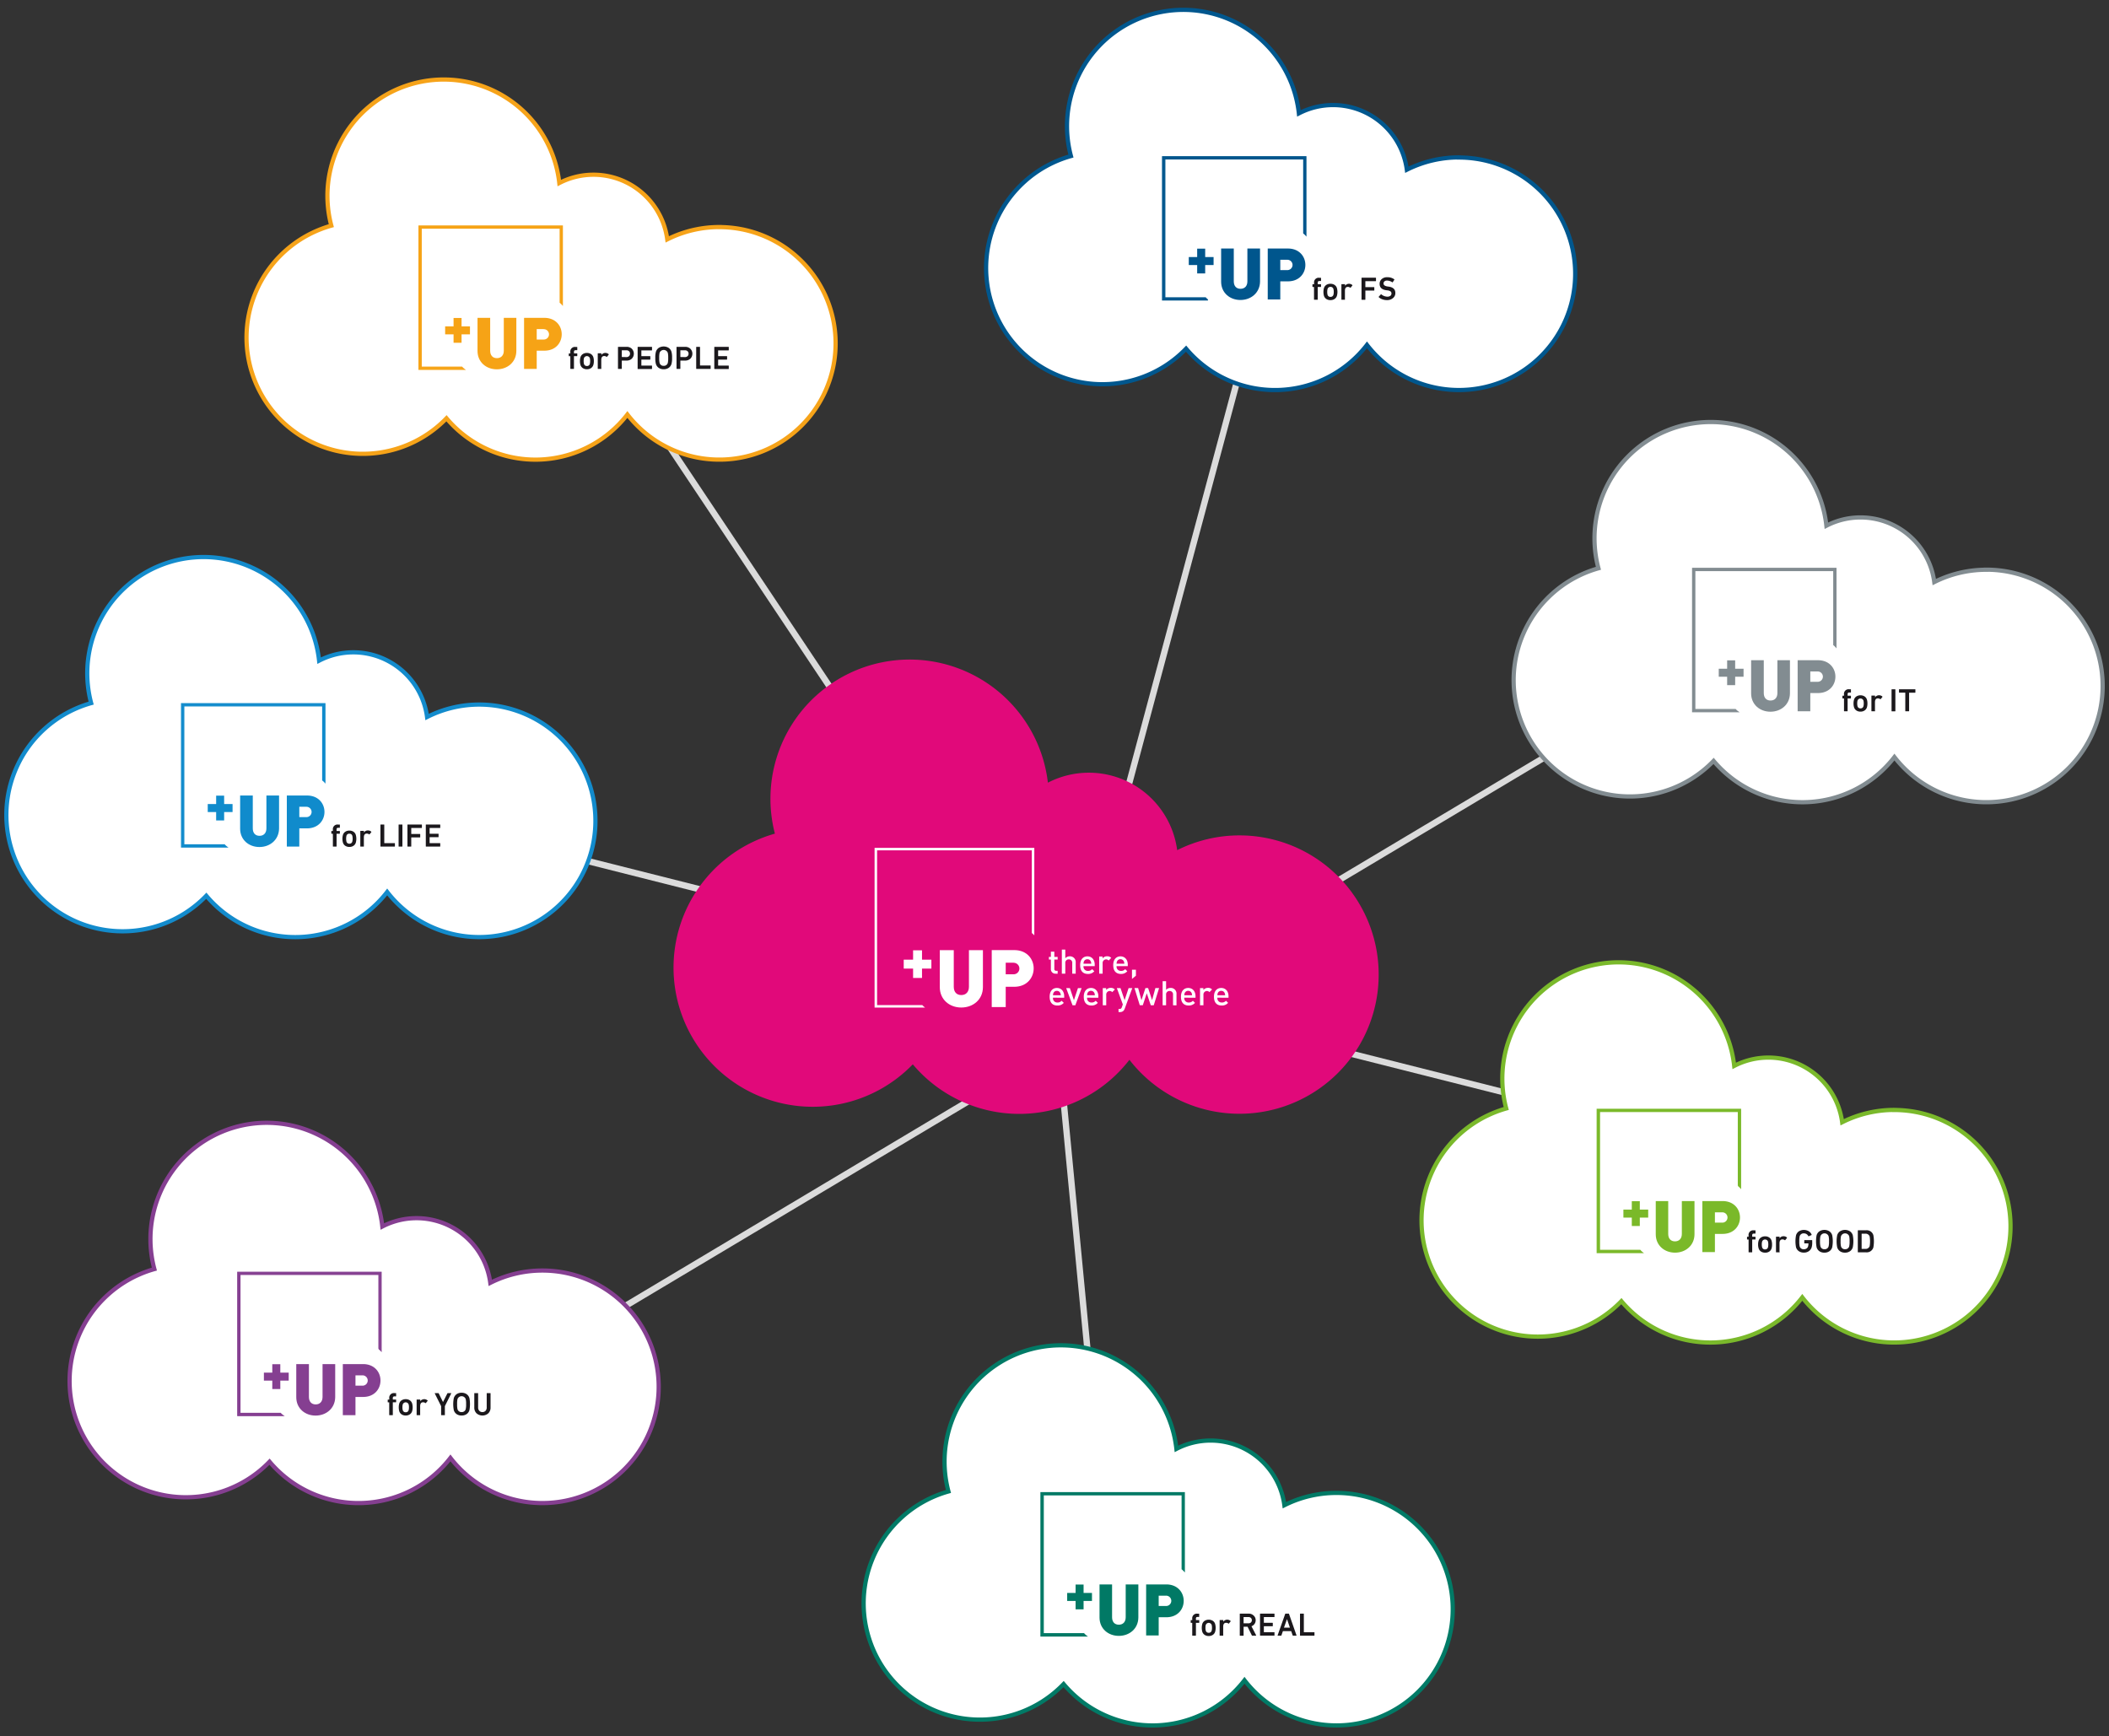 <svg id="Layer_1" data-name="Layer 1" xmlns="http://www.w3.org/2000/svg" viewBox="0 0 1000 823.35"><rect x="0" y="0" width="1000" height="823.35" fill="#333333" stroke="none"/><defs><style>.cls-1,.cls-10,.cls-11,.cls-12,.cls-13,.cls-2,.cls-25,.cls-3,.cls-9{fill:#fff;}.cls-1{stroke:#dbdbdb;stroke-width:3px;}.cls-1,.cls-10,.cls-11,.cls-12,.cls-13,.cls-15,.cls-17,.cls-19,.cls-2,.cls-21,.cls-23,.cls-3,.cls-5,.cls-8,.cls-9{stroke-miterlimit:10;}.cls-2,.cls-5{stroke:#853f91;}.cls-10,.cls-11,.cls-12,.cls-13,.cls-2,.cls-3,.cls-9{stroke-width:2px;}.cls-3{stroke:#017a66;}.cls-4,.cls-5{fill:#853f91;}.cls-15,.cls-17,.cls-19,.cls-21,.cls-23,.cls-5,.cls-8{stroke-width:0.5px;}.cls-6{fill:#1b181c;}.cls-7,.cls-8{fill:#017965;}.cls-8{stroke:#017965;}.cls-9{stroke:#7ab92b;}.cls-10{stroke:#138bcc;}.cls-11{stroke:#f6a319;}.cls-12{stroke:#00578e;}.cls-13,.cls-17{stroke:#828c91;}.cls-14,.cls-15{fill:#7ab929;}.cls-15{stroke:#7ab929;}.cls-16,.cls-17{fill:#828c91;}.cls-18,.cls-19{fill:#108bcc;}.cls-19{stroke:#108bcc;}.cls-20,.cls-21{fill:#00568d;}.cls-21{stroke:#00568d;}.cls-22,.cls-23{fill:#f6a316;}.cls-23{stroke:#f6a316;}.cls-24{fill:#e1097a;}</style></defs><line class="cls-1" x1="531.85" y1="384.69" x2="586.96" y2="179.34"/><line class="cls-1" x1="517.66" y1="661.1" x2="502.57" y2="503.84"/><line class="cls-1" x1="469.73" y1="439.98" x2="302.48" y2="189.37"/><line class="cls-1" x1="232.72" y1="396.7" x2="753.65" y2="528.2"/><line class="cls-1" x1="279.2" y1="629.61" x2="740.53" y2="354.24"/><path class="cls-2" d="M257.18,602.48a54.94,54.94,0,0,0-24.7,5.84,35.27,35.27,0,0,0-51.19-26.72A55.14,55.14,0,1,0,73.2,601.79a55.13,55.13,0,1,0,54.61,91.34,55.11,55.11,0,0,0,85.77-1.8,55.13,55.13,0,1,0,43.6-88.85Z"/><path class="cls-3" d="M633.71,707.93A54.86,54.86,0,0,0,609,713.77a35.27,35.27,0,0,0-51.19-26.72,55.14,55.14,0,1,0-108.1,20.19,55.13,55.13,0,1,0,54.61,91.34,55.11,55.11,0,0,0,85.77-1.8,55.13,55.13,0,1,0,43.6-88.85Z"/><polygon class="cls-4" points="136.89 650.89 132.91 650.89 132.91 646.9 129.11 646.9 129.11 650.89 125.13 650.89 125.13 654.68 129.11 654.68 129.11 658.67 132.91 658.67 132.91 654.68 136.89 654.68 136.89 650.89"/><path class="cls-4" d="M149.63,671.26c-5,0-9.15-3.4-9.15-8.7V646.84h6v15.58c0,2.24,1.23,3.54,3.2,3.54s3.26-1.3,3.26-3.54V646.84h6v15.72C158.84,667.86,154.66,671.26,149.63,671.26Z"/><path class="cls-4" d="M172.19,662.42h-3.64v8.64h-6V646.84h9.6c5.37,0,8.26,3.81,8.26,7.79S177.56,662.42,172.19,662.42Zm-.28-10.24h-3.36v4.9h3.36a2.45,2.45,0,1,0,0-4.9Z"/><path class="cls-5" d="M133,670.21H113.79V604.34h65.87v35.22a7.54,7.54,0,0,1,1.06,1V603.28h-68v68h21.51A7.22,7.22,0,0,1,133,670.21Z"/><path class="cls-6" d="M186.12,671.06H184.7c-.1,0-.15,0-.15-.16v-5.82c0-.07,0-.1-.09-.1H184c-.11,0-.16-.05-.16-.15v-1c0-.1.05-.15.16-.15h.49c.06,0,.09,0,.09-.1v-.47A2.18,2.18,0,0,1,187,660.6h.68c.1,0,.15,0,.15.16V662a.13.13,0,0,1-.15.15h-.48a1.1,1.1,0,0,0-.75.18,1,1,0,0,0-.19.73v.5c0,.07,0,.1.09.1h1.33a.13.13,0,0,1,.15.15v1a.13.13,0,0,1-.15.15h-1.33c-.06,0-.09,0-.09.1v5.82C186.27,671,186.22,671.06,186.12,671.06Z"/><path class="cls-6" d="M192.37,671.23a3.42,3.42,0,0,1-1.94-.54,2.77,2.77,0,0,1-1.12-1.51,7.1,7.1,0,0,1,0-3.66,2.75,2.75,0,0,1,1.12-1.5,3.42,3.42,0,0,1,1.94-.54,3.37,3.37,0,0,1,1.93.54,2.75,2.75,0,0,1,1.12,1.5,6.82,6.82,0,0,1,0,3.66,2.77,2.77,0,0,1-1.12,1.51A3.37,3.37,0,0,1,192.37,671.23Zm0-1.54a1.34,1.34,0,0,0,1.39-1,4.8,4.8,0,0,0,.15-1.37,4.94,4.94,0,0,0-.15-1.37,1.48,1.48,0,0,0-2.78,0,4.54,4.54,0,0,0-.16,1.37,4.41,4.41,0,0,0,.16,1.37A1.34,1.34,0,0,0,192.37,669.69Z"/><path class="cls-6" d="M199.12,671.06H197.7c-.1,0-.15,0-.15-.16v-7.1a.13.13,0,0,1,.15-.15h1.42a.13.13,0,0,1,.15.15v.63h0a2.35,2.35,0,0,1,3.47-.34.14.14,0,0,1,0,.22l-.81,1a.14.14,0,0,1-.22,0,2,2,0,0,0-1.09-.36c-.93,0-1.4.63-1.4,1.88v4C199.27,671,199.22,671.06,199.12,671.06Z"/><path class="cls-6" d="M210.82,671.06h-1.51c-.1,0-.15,0-.15-.16v-4.12l-3-6c0-.11,0-.16.12-.16h1.56a.21.21,0,0,1,.21.16l2,4.06h0l2.06-4.06a.22.22,0,0,1,.22-.16h1.49c.12,0,.16,0,.12.16l-3,6v4.12C211,671,210.92,671.06,210.82,671.06Z"/><path class="cls-6" d="M218.87,671.23a4.09,4.09,0,0,1-2.33-.65,3.47,3.47,0,0,1-1.36-1.87,15,15,0,0,1,0-5.76,3.47,3.47,0,0,1,1.36-1.87,4.09,4.09,0,0,1,2.33-.65,4.13,4.13,0,0,1,2.35.65,3.47,3.47,0,0,1,1.36,1.87,15.5,15.5,0,0,1,0,5.76,3.47,3.47,0,0,1-1.36,1.87A4.13,4.13,0,0,1,218.87,671.23Zm0-1.63a1.88,1.88,0,0,0,1.95-1.37,9.25,9.25,0,0,0,.19-2.4,9.36,9.36,0,0,0-.19-2.4,2.07,2.07,0,0,0-3.89,0,10,10,0,0,0-.18,2.4,9.91,9.91,0,0,0,.18,2.4A1.89,1.89,0,0,0,218.87,669.6Z"/><path class="cls-6" d="M228.74,669.6a2,2,0,0,0,1.48-.59,2.3,2.3,0,0,0,.56-1.66v-6.59a.14.14,0,0,1,.16-.16h1.5a.14.14,0,0,1,.16.16v6.62a3.72,3.72,0,0,1-1.08,2.82,4.25,4.25,0,0,1-5.55,0,3.72,3.72,0,0,1-1.08-2.82v-6.62a.14.14,0,0,1,.16-.16h1.5a.14.14,0,0,1,.16.16v6.59a2.3,2.3,0,0,0,.56,1.66A1.94,1.94,0,0,0,228.74,669.6Z"/><polygon class="cls-7" points="517.77 755.36 513.79 755.36 513.79 751.38 510 751.38 510 755.36 506.01 755.36 506.01 759.16 510 759.16 510 763.14 513.79 763.14 513.79 759.16 517.77 759.16 517.77 755.36"/><path class="cls-7" d="M530.5,775.72c-5,0-9.15-3.39-9.15-8.7v-15.7h5.95v15.57c0,2.24,1.23,3.53,3.2,3.53s3.26-1.29,3.26-3.53V751.32h6V767C539.71,772.33,535.53,775.72,530.5,775.72Z"/><path class="cls-7" d="M553,766.89H549.4v8.63h-5.95v-24.2H553c5.37,0,8.26,3.81,8.26,7.79S558.41,766.89,553,766.89Zm-.27-10.23H549.4v4.89h3.37a2.45,2.45,0,1,0,0-4.89Z"/><path class="cls-8" d="M513.91,774.68H494.68V708.85h65.83V744a7.6,7.6,0,0,1,1.06,1V707.79h-68v68H515.1A7,7,0,0,1,513.91,774.68Z"/><path class="cls-6" d="M566.88,775.62h-1.41a.14.14,0,0,1-.16-.16v-5.82a.08.08,0,0,0-.09-.09h-.49a.13.13,0,0,1-.15-.15v-1c0-.11,0-.16.15-.16h.49a.08.08,0,0,0,.09-.09v-.48a2.18,2.18,0,0,1,2.46-2.47h.68a.13.13,0,0,1,.15.15v1.23c0,.11-.05.16-.15.16H568a1.17,1.17,0,0,0-.75.17,1,1,0,0,0-.19.73v.51c0,.06,0,.09.1.09h1.32c.1,0,.15,0,.15.16v1a.13.13,0,0,1-.15.15h-1.32c-.07,0-.1,0-.1.09v5.82C567,775.57,567,775.62,566.88,775.62Z"/><path class="cls-6" d="M573.13,775.79a3.4,3.4,0,0,1-1.94-.54,2.77,2.77,0,0,1-1.12-1.51,7.06,7.06,0,0,1,0-3.65,2.77,2.77,0,0,1,1.12-1.51,3.74,3.74,0,0,1,3.87,0,2.71,2.71,0,0,1,1.11,1.51,6.79,6.79,0,0,1,0,3.65,2.71,2.71,0,0,1-1.11,1.51A3.39,3.39,0,0,1,573.13,775.79Zm0-1.54a1.34,1.34,0,0,0,1.39-1,4.72,4.72,0,0,0,.15-1.36,4.89,4.89,0,0,0-.15-1.37,1.49,1.49,0,0,0-2.79,0,4.89,4.89,0,0,0-.15,1.37,4.72,4.72,0,0,0,.15,1.36A1.36,1.36,0,0,0,573.13,774.25Z"/><path class="cls-6" d="M579.87,775.62h-1.41a.14.14,0,0,1-.16-.16v-7.09a.14.14,0,0,1,.16-.16h1.41a.14.14,0,0,1,.16.16V769h0a2.33,2.33,0,0,1,3.47-.34q.12.11,0,.21l-.81,1c-.06.09-.13.1-.22,0a2,2,0,0,0-1.09-.35c-.93,0-1.39.63-1.39,1.87v4A.14.14,0,0,1,579.87,775.62Z"/><path class="cls-6" d="M595.48,775.62h-1.7a.22.22,0,0,1-.23-.16l-2-4.07h-1.8c-.06,0-.09,0-.09.1v4c0,.11,0,.16-.15.16H588c-.1,0-.15,0-.15-.16V765.32a.13.13,0,0,1,.15-.15h4a3.36,3.36,0,0,1,2.39.88,2.92,2.92,0,0,1,1,2.24,3,3,0,0,1-2,2.87l2.2,4.26a.12.12,0,0,1-.11.2Zm-3.5-5.86a1.64,1.64,0,0,0,1.16-.4,1.53,1.53,0,0,0,0-2.15,1.6,1.6,0,0,0-1.16-.41h-2.23a.08.08,0,0,0-.09.09v2.78a.08.08,0,0,0,.09.09Z"/><path class="cls-6" d="M597.45,775.46V765.32a.14.14,0,0,1,.16-.15h6.54c.11,0,.16.05.16.15v1.32a.14.14,0,0,1-.16.16h-4.79a.08.08,0,0,0-.09.09v2.55a.08.08,0,0,0,.09.09h4a.14.14,0,0,1,.15.16V771a.13.13,0,0,1-.15.15h-4a.08.08,0,0,0-.09.09v2.65a.08.08,0,0,0,.09.09h4.79c.11,0,.16,0,.16.15v1.32a.14.14,0,0,1-.16.16h-6.54A.14.14,0,0,1,597.45,775.46Z"/><path class="cls-6" d="M605.8,775.46l3.58-10.14a.19.19,0,0,1,.2-.15H611a.19.19,0,0,1,.2.15l3.54,10.14c0,.11,0,.16-.11.16h-1.51a.19.19,0,0,1-.2-.16l-.69-2h-3.93l-.69,2a.19.19,0,0,1-.2.16h-1.49C605.8,775.62,605.77,775.57,605.8,775.46Zm3-3.64h2.83l-1.39-4.05h0Z"/><path class="cls-6" d="M616.41,775.46V765.32c0-.1.05-.15.16-.15h1.5c.11,0,.16.05.16.15v8.58a.08.08,0,0,0,.09.09h4.79c.11,0,.16,0,.16.15v1.32a.14.14,0,0,1-.16.16h-6.54A.14.14,0,0,1,616.41,775.46Z"/><path class="cls-9" d="M898.18,526.32a54.87,54.87,0,0,0-24.7,5.84,35.29,35.29,0,0,0-51.19-26.72,55.14,55.14,0,1,0-108.1,20.19A55.13,55.13,0,1,0,768.8,617a55.11,55.11,0,0,0,85.77-1.79,55.13,55.13,0,1,0,43.61-88.86Z"/><path class="cls-10" d="M227.2,334.1A54.91,54.91,0,0,0,202.5,340a35.27,35.27,0,0,0-51.19-26.72A55.13,55.13,0,1,0,43.22,333.41a55.13,55.13,0,1,0,54.6,91.35,55.11,55.11,0,0,0,85.77-1.8A55.13,55.13,0,1,0,227.2,334.1Z"/><path class="cls-11" d="M341.09,107.67a54.91,54.91,0,0,0-24.7,5.84A35.29,35.29,0,0,0,265.2,86.79,55.14,55.14,0,1,0,157.1,107a55.13,55.13,0,1,0,54.61,91.34,55.11,55.11,0,0,0,85.77-1.79,55.13,55.13,0,1,0,43.61-88.86Z"/><path class="cls-12" d="M691.77,74.64a54.91,54.91,0,0,0-24.7,5.84,35.29,35.29,0,0,0-51.19-26.72A55.14,55.14,0,1,0,507.79,74a55.13,55.13,0,1,0,54.6,91.34,55.11,55.11,0,0,0,85.77-1.79,55.13,55.13,0,1,0,43.61-88.86Z"/><path class="cls-13" d="M941.86,270.17a54.94,54.94,0,0,0-24.7,5.84A35.29,35.29,0,0,0,866,249.29a55.14,55.14,0,1,0-108.09,20.19,55.13,55.13,0,1,0,54.61,91.34A55.11,55.11,0,0,0,898.26,359a55.13,55.13,0,1,0,43.6-88.86Z"/><polygon class="cls-14" points="781.51 573.58 777.53 573.58 777.53 569.6 773.73 569.6 773.73 573.58 769.75 573.58 769.75 577.38 773.73 577.38 773.73 581.36 777.53 581.36 777.53 577.38 781.51 577.38 781.51 573.58"/><path class="cls-14" d="M794.24,594c-5,0-9.15-3.4-9.15-8.7V569.54H791v15.57c0,2.24,1.22,3.53,3.2,3.53s3.26-1.29,3.26-3.53V569.54h6v15.71C803.45,590.55,799.27,594,794.24,594Z"/><path class="cls-14" d="M816.78,585.11h-3.64v8.63h-5.95v-24.2h9.59c5.37,0,8.25,3.81,8.25,7.79S822.15,585.11,816.78,585.11Zm-.28-10.23h-3.36v4.89h3.36a2.45,2.45,0,1,0,0-4.89Z"/><path class="cls-15" d="M777.65,592.9H758.42V527.07h65.82v35.19a7.16,7.16,0,0,1,1.07,1V526h-68v68h21.49A7,7,0,0,1,777.65,592.9Z"/><path class="cls-6" d="M830.67,593.84h-1.41a.13.13,0,0,1-.15-.15v-5.83c0-.06,0-.09-.1-.09h-.49a.13.13,0,0,1-.15-.15v-1c0-.11,0-.16.15-.16H829c.07,0,.1,0,.1-.09v-.47a2.18,2.18,0,0,1,2.46-2.48h.67a.14.14,0,0,1,.16.16v1.22a.14.14,0,0,1-.16.16h-.47a1.23,1.23,0,0,0-.76.17,1.07,1.07,0,0,0-.18.73v.51a.08.08,0,0,0,.09.09h1.32a.14.14,0,0,1,.16.16v1a.14.14,0,0,1-.16.15h-1.32a.08.08,0,0,0-.09.09v5.83C830.83,593.79,830.78,593.84,830.67,593.84Z"/><path class="cls-6" d="M836.93,594a3.43,3.43,0,0,1-1.95-.54,2.72,2.72,0,0,1-1.11-1.5,5.82,5.82,0,0,1-.25-1.83,5.74,5.74,0,0,1,.25-1.83A2.71,2.71,0,0,1,835,586.8a3.43,3.43,0,0,1,1.95-.54,3.36,3.36,0,0,1,1.92.54,2.77,2.77,0,0,1,1.12,1.51,6.06,6.06,0,0,1,.24,1.83A6.15,6.15,0,0,1,840,592a2.79,2.79,0,0,1-1.12,1.5A3.36,3.36,0,0,1,836.93,594Zm0-1.54a1.34,1.34,0,0,0,1.38-1,6.33,6.33,0,0,0,0-2.74,1.48,1.48,0,0,0-2.78,0,4.83,4.83,0,0,0-.16,1.37,4.79,4.79,0,0,0,.16,1.37A1.34,1.34,0,0,0,836.93,592.47Z"/><path class="cls-6" d="M843.67,593.84h-1.42a.13.13,0,0,1-.15-.15v-7.1c0-.11,0-.16.15-.16h1.42c.1,0,.15.05.15.16v.63h0a2.07,2.07,0,0,1,1.92-1,2.11,2.11,0,0,1,1.55.62.16.16,0,0,1,0,.22l-.82,1a.12.12,0,0,1-.21,0,2.06,2.06,0,0,0-1.09-.35c-.93,0-1.4.63-1.4,1.88v4A.13.13,0,0,1,843.67,593.84Z"/><path class="cls-6" d="M851.61,591.49a14.9,14.9,0,0,1,0-5.75,3.43,3.43,0,0,1,1.37-1.87,4.6,4.6,0,0,1,4.7,0,3.38,3.38,0,0,1,1.31,1.57.15.15,0,0,1-.07.22l-1.29.57a.15.15,0,0,1-.2-.08,2.28,2.28,0,0,0-2.1-1.29,1.9,1.9,0,0,0-2,1.37,10,10,0,0,0-.18,2.4,9.87,9.87,0,0,0,.18,2.39,1.89,1.89,0,0,0,2,1.37,2.17,2.17,0,0,0,1.24-.35,1.73,1.73,0,0,0,.74-1,4.39,4.39,0,0,0,.17-1.35.08.08,0,0,0-.09-.09h-1.72c-.11,0-.16,0-.16-.15v-1.23a.14.14,0,0,1,.16-.16h3.45a.14.14,0,0,1,.16.16v.9a7.64,7.64,0,0,1-.25,2.29,3.48,3.48,0,0,1-1.36,1.89,4,4,0,0,1-2.33.68,4.15,4.15,0,0,1-2.36-.65A3.43,3.43,0,0,1,851.61,591.49Z"/><path class="cls-6" d="M865.05,594a4.09,4.09,0,0,1-2.33-.65,3.47,3.47,0,0,1-1.36-1.87,15.44,15.44,0,0,1,0-5.75,3.47,3.47,0,0,1,1.36-1.87,4.52,4.52,0,0,1,4.67,0,3.37,3.37,0,0,1,1.36,1.87,14.9,14.9,0,0,1,0,5.75,3.37,3.37,0,0,1-1.36,1.87A4.1,4.1,0,0,1,865.05,594Zm0-1.63a1.87,1.87,0,0,0,2-1.37,9.21,9.21,0,0,0,.19-2.39,9.36,9.36,0,0,0-.19-2.4,2.06,2.06,0,0,0-3.88,0,9.36,9.36,0,0,0-.19,2.4,9.21,9.21,0,0,0,.19,2.39A1.86,1.86,0,0,0,865.05,592.38Z"/><path class="cls-6" d="M874.81,594a4.07,4.07,0,0,1-2.33-.65,3.42,3.42,0,0,1-1.36-1.87,14.9,14.9,0,0,1,0-5.75,3.42,3.42,0,0,1,1.36-1.87,4.52,4.52,0,0,1,4.67,0,3.47,3.47,0,0,1,1.36,1.87,14.9,14.9,0,0,1,0,5.75,3.47,3.47,0,0,1-1.36,1.87A4.1,4.1,0,0,1,874.81,594Zm0-1.63a1.88,1.88,0,0,0,2-1.37,9.87,9.87,0,0,0,.18-2.39,10,10,0,0,0-.18-2.4,2.07,2.07,0,0,0-3.89,0,10,10,0,0,0-.18,2.4,9.87,9.87,0,0,0,.18,2.39A1.87,1.87,0,0,0,874.81,592.38Z"/><path class="cls-6" d="M880.9,593.69V583.55c0-.11.05-.16.15-.16h3.73a3.26,3.26,0,0,1,3.49,2.32,16.36,16.36,0,0,1,0,5.81,3.26,3.26,0,0,1-3.49,2.32h-3.73A.13.13,0,0,1,880.9,593.69Zm1.81-1.57a.08.08,0,0,0,.09.09h1.55a2,2,0,0,0,2.17-1.32,14.47,14.47,0,0,0,0-4.55,2,2,0,0,0-2.17-1.32H882.8a.08.08,0,0,0-.09.09Z"/><polygon class="cls-16" points="826.72 317.11 822.74 317.11 822.74 313.13 818.94 313.13 818.94 317.11 814.96 317.11 814.96 320.9 818.94 320.9 818.94 324.89 822.74 324.89 822.74 320.9 826.72 320.9 826.72 317.11"/><path class="cls-16" d="M839.46,337.49c-5,0-9.15-3.41-9.15-8.71V313.07h6v15.57c0,2.25,1.23,3.54,3.2,3.54s3.26-1.29,3.26-3.54V313.07h5.95v15.71C848.67,334.08,844.49,337.49,839.46,337.49Z"/><path class="cls-16" d="M862,328.64h-3.63v8.64h-6V313.07H862c5.38,0,8.27,3.81,8.27,7.79S867.39,328.64,862,328.64Zm-.27-10.23h-3.36v4.89h3.36a2.45,2.45,0,1,0,0-4.89Z"/><path class="cls-17" d="M822.86,336.44H803.62V270.57h65.87v35.21a7,7,0,0,1,1.06,1V269.5h-68v68h21.51A6.75,6.75,0,0,1,822.86,336.44Z"/><path class="cls-6" d="M875.91,337.28H874.5a.13.13,0,0,1-.15-.15V331.3c0-.06,0-.09-.1-.09h-.49c-.1,0-.15,0-.15-.16v-1a.13.13,0,0,1,.15-.15h.49c.07,0,.1,0,.1-.09v-.48a2.18,2.18,0,0,1,2.46-2.48h.67a.14.14,0,0,1,.16.16v1.23c0,.1,0,.15-.16.15H877a1.15,1.15,0,0,0-.76.18,1.06,1.06,0,0,0-.18.73v.51a.08.08,0,0,0,.09.09h1.32c.11,0,.16.05.16.15v1a.14.14,0,0,1-.16.16h-1.32a.08.08,0,0,0-.09.09v5.83C876.07,337.23,876,337.28,875.91,337.28Z"/><path class="cls-6" d="M882.17,337.45a3.38,3.38,0,0,1-1.94-.54,2.79,2.79,0,0,1-1.12-1.5,6.15,6.15,0,0,1-.24-1.83,6.06,6.06,0,0,1,.24-1.83,2.77,2.77,0,0,1,1.12-1.51,3.74,3.74,0,0,1,3.87,0,2.77,2.77,0,0,1,1.12,1.51,6.06,6.06,0,0,1,.24,1.83,6.15,6.15,0,0,1-.24,1.83,2.79,2.79,0,0,1-1.12,1.5A3.39,3.39,0,0,1,882.17,337.45Zm0-1.54a1.34,1.34,0,0,0,1.39-1,4.72,4.72,0,0,0,.15-1.36,4.89,4.89,0,0,0-.15-1.37,1.49,1.49,0,0,0-2.79,0,4.89,4.89,0,0,0-.15,1.37,4.72,4.72,0,0,0,.15,1.36A1.35,1.35,0,0,0,882.17,335.91Z"/><path class="cls-6" d="M888.92,337.28H887.5a.13.13,0,0,1-.15-.15V330a.13.13,0,0,1,.15-.15h1.42a.13.13,0,0,1,.15.15v.63h0a2.35,2.35,0,0,1,3.48-.33.15.15,0,0,1,0,.21l-.81,1a.14.14,0,0,1-.22,0,2.06,2.06,0,0,0-1.09-.35c-.93,0-1.4.62-1.4,1.87v4A.13.13,0,0,1,888.92,337.28Z"/><path class="cls-6" d="M896.9,337.13V327a.14.14,0,0,1,.15-.16h1.51a.14.14,0,0,1,.15.16v10.15a.13.13,0,0,1-.15.15h-1.51A.13.13,0,0,1,896.9,337.13Z"/><path class="cls-6" d="M905.07,337.28h-1.51a.13.13,0,0,1-.15-.15v-8.58a.09.09,0,0,0-.1-.1h-2.73c-.11,0-.16-.05-.16-.15V327a.14.14,0,0,1,.16-.16h7.47a.14.14,0,0,1,.15.16v1.32a.13.13,0,0,1-.15.15h-2.74c-.06,0-.09,0-.09.1v8.58A.13.13,0,0,1,905.07,337.28Z"/><polygon class="cls-18" points="110.27 381.27 106.28 381.27 106.28 377.29 102.49 377.29 102.49 381.27 98.5 381.27 98.5 385.07 102.49 385.07 102.49 389.05 106.28 389.05 106.28 385.07 110.27 385.07 110.27 381.27"/><path class="cls-18" d="M123,401.65c-5,0-9.14-3.4-9.14-8.71V377.23h6v15.58c0,2.24,1.22,3.53,3.19,3.53s3.27-1.29,3.27-3.53V377.23h6v15.71C132.22,398.25,128,401.65,123,401.65Z"/><path class="cls-18" d="M145.56,392.81h-3.64v8.63H136V377.23h9.59c5.37,0,8.26,3.81,8.26,7.79S150.93,392.81,145.56,392.81Zm-.27-10.24h-3.37v4.9h3.37a2.45,2.45,0,1,0,0-4.9Z"/><path class="cls-19" d="M106.41,400.6H87.16V334.73H153v35.21a7.68,7.68,0,0,1,1.07,1V333.66h-68v68h21.5A7,7,0,0,1,106.41,400.6Z"/><path class="cls-6" d="M159.41,401.44H158a.14.14,0,0,1-.16-.15v-5.83a.08.08,0,0,0-.09-.09h-.49a.13.13,0,0,1-.15-.15v-1c0-.11,0-.16.15-.16h.49a.08.08,0,0,0,.09-.09v-.48A2.18,2.18,0,0,1,160.3,391H161a.13.13,0,0,1,.15.15v1.23a.14.14,0,0,1-.15.16h-.48a1.11,1.11,0,0,0-.75.17,1.06,1.06,0,0,0-.18.73v.51a.08.08,0,0,0,.09.09H161c.1,0,.15.05.15.16v1a.13.13,0,0,1-.15.15h-1.32a.08.08,0,0,0-.09.09v5.83A.14.14,0,0,1,159.41,401.44Z"/><path class="cls-6" d="M165.67,401.61a3.43,3.43,0,0,1-1.95-.54,2.73,2.73,0,0,1-1.11-1.5,6.82,6.82,0,0,1,0-3.66,2.76,2.76,0,0,1,1.11-1.51,3.43,3.43,0,0,1,1.95-.54,3.39,3.39,0,0,1,1.93.54,2.71,2.71,0,0,1,1.11,1.51,6.82,6.82,0,0,1,0,3.66,2.69,2.69,0,0,1-1.11,1.5A3.39,3.39,0,0,1,165.67,401.61Zm0-1.54a1.33,1.33,0,0,0,1.38-1,5.95,5.95,0,0,0,0-2.74,1.33,1.33,0,0,0-1.38-1,1.34,1.34,0,0,0-1.4,1,6.33,6.33,0,0,0,0,2.74A1.34,1.34,0,0,0,165.67,400.07Z"/><path class="cls-6" d="M172.41,401.44H171a.14.14,0,0,1-.16-.15v-7.1A.14.14,0,0,1,171,394h1.41a.14.14,0,0,1,.16.16v.63h0a2.09,2.09,0,0,1,1.92-1,2.12,2.12,0,0,1,1.56.62.15.15,0,0,1,0,.21l-.82,1a.12.12,0,0,1-.21,0,2.09,2.09,0,0,0-1.09-.35c-.94,0-1.4.63-1.4,1.88v4C172.57,401.39,172.52,401.44,172.41,401.44Z"/><path class="cls-6" d="M180.39,401.29V391.14c0-.1.05-.15.16-.15h1.5c.11,0,.16.05.16.15v8.58a.08.08,0,0,0,.09.09h4.8c.1,0,.15.05.15.16v1.32a.13.13,0,0,1-.15.15h-6.55C180.44,401.44,180.39,401.39,180.39,401.29Z"/><path class="cls-6" d="M189,401.29V391.14a.13.13,0,0,1,.15-.15h1.51a.13.13,0,0,1,.15.15v10.15a.13.13,0,0,1-.15.15h-1.51A.13.13,0,0,1,189,401.29Z"/><path class="cls-6" d="M193.19,401.29V391.14a.13.13,0,0,1,.15-.15h6.55c.11,0,.16.05.16.15v1.32a.14.14,0,0,1-.16.16H195.1c-.07,0-.1,0-.1.09v2.66c0,.06,0,.09.1.09h4c.1,0,.15.05.15.16v1.32a.13.13,0,0,1-.15.15h-4c-.07,0-.1,0-.1.09v4.11a.13.13,0,0,1-.15.15h-1.51A.13.13,0,0,1,193.19,401.29Z"/><path class="cls-6" d="M201.9,401.29V391.14a.13.13,0,0,1,.15-.15h6.55a.13.13,0,0,1,.15.15v1.32c0,.11-.05.16-.15.16h-4.8a.08.08,0,0,0-.09.09v2.55a.08.08,0,0,0,.09.09h4a.14.14,0,0,1,.15.16v1.32a.13.13,0,0,1-.15.15h-4c-.06,0-.09,0-.09.1v2.64a.08.08,0,0,0,.09.09h4.8c.1,0,.15.05.15.16v1.32a.13.13,0,0,1-.15.15h-6.55A.13.13,0,0,1,201.9,401.29Z"/><polygon class="cls-20" points="575.43 121.89 571.45 121.89 571.45 117.91 567.65 117.91 567.65 121.89 563.67 121.89 563.67 125.68 567.65 125.68 567.65 129.66 571.45 129.66 571.45 125.68 575.43 125.68 575.43 121.89"/><path class="cls-20" d="M588.15,142.25c-5,0-9.14-3.4-9.14-8.7v-15.7h6v15.56c0,2.25,1.22,3.54,3.19,3.54s3.26-1.29,3.26-3.54V117.85h6v15.7C597.36,138.85,593.18,142.25,588.15,142.25Z"/><path class="cls-20" d="M610.69,133.41h-3.63V142h-5.95V117.85h9.58c5.37,0,8.26,3.8,8.26,7.78S616.06,133.41,610.69,133.41Zm-.27-10.23h-3.36v4.9h3.36a2.45,2.45,0,1,0,0-4.9Z"/><path class="cls-21" d="M571.57,141.2H552.33V75.38h65.83v35.18a7.65,7.65,0,0,1,1.06,1V74.31h-68v67.95h21.49A7.57,7.57,0,0,1,571.57,141.2Z"/><path class="cls-6" d="M624.62,142.14H623.2a.13.13,0,0,1-.15-.15v-5.82c0-.07,0-.1-.09-.1h-.49c-.11,0-.16,0-.16-.15v-1c0-.1.05-.15.16-.15H623c.06,0,.09,0,.09-.1v-.47a2.18,2.18,0,0,1,2.46-2.48h.67a.14.14,0,0,1,.16.16v1.23c0,.1-.05.15-.16.15h-.47a1.1,1.1,0,0,0-.75.18,1,1,0,0,0-.19.73v.5c0,.07,0,.1.09.1h1.32c.11,0,.16,0,.16.15v1c0,.1-.05.15-.16.15h-1.32c-.06,0-.09,0-.09.1V142A.13.13,0,0,1,624.62,142.14Z"/><path class="cls-6" d="M630.87,142.31a3.43,3.43,0,0,1-2-.54,2.78,2.78,0,0,1-1.11-1.5,7.1,7.1,0,0,1,0-3.66,2.78,2.78,0,0,1,1.11-1.5,3.43,3.43,0,0,1,2-.54,3.39,3.39,0,0,1,1.93.54,2.73,2.73,0,0,1,1.11,1.5,6.82,6.82,0,0,1,0,3.66,2.73,2.73,0,0,1-1.11,1.5A3.39,3.39,0,0,1,630.87,142.31Zm0-1.53a1.34,1.34,0,0,0,1.38-1,4.79,4.79,0,0,0,.16-1.37,4.88,4.88,0,0,0-.16-1.37,1.34,1.34,0,0,0-1.38-1,1.36,1.36,0,0,0-1.4,1,4.94,4.94,0,0,0-.15,1.37,4.84,4.84,0,0,0,.15,1.37A1.36,1.36,0,0,0,630.87,140.78Z"/><path class="cls-6" d="M637.61,142.14H636.2c-.11,0-.16,0-.16-.15v-7.1c0-.1.05-.15.16-.15h1.41a.13.13,0,0,1,.15.15v.63h0a2.35,2.35,0,0,1,3.47-.34.16.16,0,0,1,0,.22l-.81,1a.14.14,0,0,1-.22,0,2,2,0,0,0-1.09-.36c-.93,0-1.4.63-1.4,1.88v4A.13.13,0,0,1,637.61,142.14Z"/><path class="cls-6" d="M645.58,142V131.85a.14.14,0,0,1,.16-.16h6.54a.15.15,0,0,1,.16.16v1.32a.14.14,0,0,1-.16.15h-4.79c-.06,0-.09,0-.09.1v2.65c0,.06,0,.1.09.1h4a.13.13,0,0,1,.15.15v1.32a.13.13,0,0,1-.15.15h-4c-.06,0-.09,0-.09.1V142a.14.14,0,0,1-.16.15h-1.5C645.63,142.14,645.58,142.09,645.58,142Z"/><path class="cls-6" d="M657.6,142.31a6.17,6.17,0,0,1-2.17-.39,4.85,4.85,0,0,1-1.68-1c-.08-.08-.09-.16,0-.23l1-1.11a.13.13,0,0,1,.21,0,4.59,4.59,0,0,0,2.84,1.1,2.31,2.31,0,0,0,1.45-.41,1.32,1.32,0,0,0,.52-1.09,1.18,1.18,0,0,0-.43-1,3.17,3.17,0,0,0-1.47-.49l-.56-.07q-3.15-.43-3.15-3a2.91,2.91,0,0,1,1-2.29,3.7,3.7,0,0,1,2.58-.87,5.43,5.43,0,0,1,3.38,1,.16.16,0,0,1,0,.22l-.74,1.13a.14.14,0,0,1-.21.05,4.59,4.59,0,0,0-2.51-.82,1.73,1.73,0,0,0-1.21.39,1.27,1.27,0,0,0-.43,1c0,.76.64,1.23,1.92,1.42l.55.07q3.12.44,3.12,3a3,3,0,0,1-1,2.34A4.26,4.26,0,0,1,657.6,142.31Z"/><polygon class="cls-22" points="222.84 154.76 218.85 154.76 218.85 150.78 215.06 150.78 215.06 154.76 211.07 154.76 211.07 158.55 215.06 158.55 215.06 162.54 218.85 162.54 218.85 158.55 222.84 158.55 222.84 154.76"/><path class="cls-22" d="M235.57,175.13c-5,0-9.15-3.4-9.15-8.7V150.72h6v15.57c0,2.25,1.22,3.54,3.19,3.54s3.27-1.29,3.27-3.54V150.72h5.95v15.71C244.79,171.73,240.61,175.13,235.57,175.13Z"/><path class="cls-22" d="M258.13,166.29h-3.64v8.64h-6V150.72h9.59c5.37,0,8.26,3.8,8.26,7.78S263.5,166.29,258.13,166.29Zm-.27-10.24h-3.37V161h3.37a2.45,2.45,0,1,0,0-4.9Z"/><path class="cls-23" d="M219,174.09H199.73V108.21H265.6v35.22a7,7,0,0,1,1.06,1V107.15h-68v68h21.5A6.68,6.68,0,0,1,219,174.09Z"/><path class="cls-6" d="M272,174.93h-1.42a.13.13,0,0,1-.15-.15V169a.08.08,0,0,0-.09-.09h-.5a.14.14,0,0,1-.15-.16v-1a.13.13,0,0,1,.15-.15h.5a.08.08,0,0,0,.09-.09V167a2.18,2.18,0,0,1,2.46-2.48h.67a.14.14,0,0,1,.16.16v1.23c0,.1-.05.15-.16.15h-.47a1.15,1.15,0,0,0-.76.18,1.06,1.06,0,0,0-.18.73v.51a.08.08,0,0,0,.09.09h1.32c.11,0,.16,0,.16.15v1a.14.14,0,0,1-.16.16h-1.32a.08.08,0,0,0-.09.09v5.83A.13.13,0,0,1,272,174.93Z"/><path class="cls-6" d="M278.29,175.1a3.4,3.4,0,0,1-1.94-.54,2.77,2.77,0,0,1-1.12-1.51,6.06,6.06,0,0,1-.24-1.83,6.15,6.15,0,0,1,.24-1.83,2.79,2.79,0,0,1,1.12-1.5,3.74,3.74,0,0,1,3.87,0,2.79,2.79,0,0,1,1.12,1.5,6.15,6.15,0,0,1,.24,1.83,6.06,6.06,0,0,1-.24,1.83,2.77,2.77,0,0,1-1.12,1.51A3.39,3.39,0,0,1,278.29,175.1Zm0-1.54a1.34,1.34,0,0,0,1.39-1,6.29,6.29,0,0,0,0-2.73,1.49,1.49,0,0,0-2.79,0,6.29,6.29,0,0,0,0,2.73A1.36,1.36,0,0,0,278.29,173.56Z"/><path class="cls-6" d="M285,174.93h-1.42a.13.13,0,0,1-.15-.15v-7.11a.13.13,0,0,1,.15-.15H285a.13.13,0,0,1,.15.15v.63h0a2.35,2.35,0,0,1,3.47-.34.16.16,0,0,1,0,.22l-.81,1a.14.14,0,0,1-.22,0,2,2,0,0,0-1.09-.35c-.93,0-1.4.62-1.4,1.87v4A.13.13,0,0,1,285,174.93Z"/><path class="cls-6" d="M294.68,174.93h-1.51a.13.13,0,0,1-.15-.15V164.63c0-.11.05-.16.15-.16h3.92a3.51,3.51,0,0,1,2.49.9,3.37,3.37,0,0,1,0,4.71,3.51,3.51,0,0,1-2.49.9h-2.17a.08.08,0,0,0-.09.09v3.71A.13.13,0,0,1,294.68,174.93Zm2.3-5.6a1.74,1.74,0,0,0,1.27-.44,1.49,1.49,0,0,0,.47-1.17,1.52,1.52,0,0,0-.47-1.17,1.74,1.74,0,0,0-1.27-.45h-2.06c-.06,0-.09,0-.09.1v3a.08.08,0,0,0,.09.09Z"/><path class="cls-6" d="M302.34,174.78V164.63c0-.11.05-.16.15-.16H309a.14.14,0,0,1,.16.16V166c0,.1-.05.15-.16.15h-4.79c-.07,0-.1,0-.1.1v2.55c0,.06,0,.09.1.09h4a.13.13,0,0,1,.15.15v1.33a.13.13,0,0,1-.15.15h-4c-.07,0-.1,0-.1.09v2.65c0,.06,0,.09.1.09H309c.11,0,.16,0,.16.15v1.33c0,.1-.05.15-.16.15h-6.55A.13.13,0,0,1,302.34,174.78Z"/><path class="cls-6" d="M314.69,175.1a4.09,4.09,0,0,1-2.33-.65,3.42,3.42,0,0,1-1.36-1.87,10.1,10.1,0,0,1-.28-2.88,10,10,0,0,1,.28-2.87,3.44,3.44,0,0,1,1.36-1.88,4.52,4.52,0,0,1,4.67,0,3.44,3.44,0,0,1,1.36,1.88,10,10,0,0,1,.28,2.87,10.1,10.1,0,0,1-.28,2.88,3.42,3.42,0,0,1-1.36,1.87A4.1,4.1,0,0,1,314.69,175.1Zm0-1.63a1.89,1.89,0,0,0,1.95-1.37,9.74,9.74,0,0,0,.19-2.4,9.86,9.86,0,0,0-.19-2.4,2.07,2.07,0,0,0-3.89,0,10,10,0,0,0-.18,2.4,9.91,9.91,0,0,0,.18,2.4A1.88,1.88,0,0,0,314.69,173.47Z"/><path class="cls-6" d="M322.44,174.93h-1.5c-.11,0-.16-.05-.16-.15V164.63a.14.14,0,0,1,.16-.16h3.92a3.49,3.49,0,0,1,2.48.9,3.37,3.37,0,0,1,0,4.71,3.49,3.49,0,0,1-2.48.9h-2.17a.08.08,0,0,0-.09.09v3.71C322.6,174.88,322.55,174.93,322.44,174.93Zm2.31-5.6a1.75,1.75,0,0,0,1.27-.44,1.53,1.53,0,0,0,.47-1.17,1.56,1.56,0,0,0-.47-1.17,1.76,1.76,0,0,0-1.27-.45h-2.06c-.06,0-.09,0-.09.1v3a.08.08,0,0,0,.09.09Z"/><path class="cls-6" d="M330.11,174.78V164.63c0-.11.05-.16.15-.16h1.51c.1,0,.15.05.15.16v8.58a.08.08,0,0,0,.09.09h4.8a.13.13,0,0,1,.15.15v1.33a.13.13,0,0,1-.15.15h-6.55A.13.13,0,0,1,330.11,174.78Z"/><path class="cls-6" d="M338.69,174.78V164.63a.14.14,0,0,1,.16-.16h6.55c.1,0,.15.05.15.16V166a.13.13,0,0,1-.15.15h-4.8c-.06,0-.09,0-.09.1v2.55a.08.08,0,0,0,.09.09h4c.11,0,.16,0,.16.15v1.33c0,.1-.05.15-.16.15h-4a.08.08,0,0,0-.09.09v2.65a.08.08,0,0,0,.09.09h4.8a.13.13,0,0,1,.15.15v1.33a.13.13,0,0,1-.15.15h-6.55C338.74,174.93,338.69,174.88,338.69,174.78Z"/><path class="cls-24" d="M587.75,396.14a65.71,65.71,0,0,0-29.58,7,42.24,42.24,0,0,0-61.3-32,66,66,0,1,0-129.45,24.17A66,66,0,1,0,432.81,504.7a66,66,0,0,0,102.72-2.15,66,66,0,1,0,52.22-106.41Z"/><polygon class="cls-25" points="441.62 455.07 437.18 455.07 437.18 450.63 432.95 450.63 432.95 455.07 428.51 455.07 428.51 459.3 432.95 459.3 432.95 463.74 437.18 463.74 437.18 459.3 441.62 459.3 441.62 455.07"/><path class="cls-25" d="M500.51,461.71a2.12,2.12,0,0,1-2.23-2.26V455h-.93v-1.25h.93v-2.47h1.64v2.47h1.57V455h-1.57v4.4a.83.83,0,0,0,.89.95h.68v1.39Z"/><path class="cls-25" d="M508.41,461.71v-5a1.57,1.57,0,0,0-1.64-1.78,1.59,1.59,0,0,0-1.65,1.78v5h-1.64V450.29h1.64v4.11a2.8,2.8,0,0,1,2.1-.92,2.71,2.71,0,0,1,2.83,3v5.24Z"/><path class="cls-25" d="M513.76,458.12a2,2,0,0,0,2.07,2.28,2.42,2.42,0,0,0,2-.84l1.05,1a3.81,3.81,0,0,1-3.05,1.27c-2,0-3.66-1.08-3.66-4.17,0-2.64,1.36-4.16,3.45-4.16s3.45,1.61,3.45,3.92v.72Zm3.43-2.25a1.67,1.67,0,0,0-1.6-1,1.69,1.69,0,0,0-1.62,1,2.5,2.5,0,0,0-.21,1.11h3.66A2.64,2.64,0,0,0,517.19,455.87Z"/><path class="cls-25" d="M525.66,455.49a1.5,1.5,0,0,0-1.22-.55,1.68,1.68,0,0,0-1.62,1.83v4.94h-1.63v-8.13h1.6v.88a2.7,2.7,0,0,1,2.17-1,2.53,2.53,0,0,1,1.94.77Z"/><path class="cls-25" d="M529.44,458.12a2,2,0,0,0,2.07,2.28,2.44,2.44,0,0,0,2-.84l1,1a3.8,3.8,0,0,1-3,1.27c-2,0-3.66-1.08-3.66-4.17,0-2.64,1.37-4.16,3.45-4.16s3.45,1.61,3.45,3.92v.72Zm3.44-2.25a1.78,1.78,0,0,0-3.23,0,2.65,2.65,0,0,0-.21,1.11h3.66A2.5,2.5,0,0,0,532.88,455.87Z"/><path class="cls-25" d="M536.74,464.2v-4.35h1.86v2.83Z"/><path class="cls-25" d="M499.29,473.1a2,2,0,0,0,2.07,2.28,2.43,2.43,0,0,0,2-.83l1.05,1a3.84,3.84,0,0,1-3.05,1.26c-2,0-3.66-1.07-3.66-4.17,0-2.63,1.36-4.15,3.45-4.15s3.45,1.6,3.45,3.91v.72Zm3.43-2.24a1.67,1.67,0,0,0-1.6-1,1.7,1.7,0,0,0-1.62,1,2.63,2.63,0,0,0-.21,1.1H503A2.63,2.63,0,0,0,502.72,470.86Z"/><path class="cls-25" d="M509.88,476.7h-1.33l-3-8.14h1.74l1.92,5.73,1.91-5.73h1.73Z"/><path class="cls-25" d="M515.46,473.1a2,2,0,0,0,2.08,2.28,2.45,2.45,0,0,0,2-.83l1,1a3.82,3.82,0,0,1-3,1.26c-2,0-3.66-1.07-3.66-4.17,0-2.63,1.37-4.15,3.45-4.15s3.45,1.6,3.45,3.91v.72Zm3.44-2.24a1.78,1.78,0,0,0-3.23,0,2.63,2.63,0,0,0-.21,1.1h3.66A2.48,2.48,0,0,0,518.9,470.86Z"/><path class="cls-25" d="M527.37,470.47a1.51,1.51,0,0,0-1.22-.54,1.67,1.67,0,0,0-1.62,1.82v4.95h-1.64v-8.14h1.61v.88a2.72,2.72,0,0,1,2.17-1,2.51,2.51,0,0,1,1.94.77Z"/><path class="cls-25" d="M533.29,478.32a2.76,2.76,0,0,1-.6,1,2.25,2.25,0,0,1-1.67.59h-.66v-1.47h.42c.69,0,.93-.21,1.17-.87l.45-1.27-2.84-7.75h1.74l1.94,5.73,1.89-5.73h1.75Z"/><path class="cls-25" d="M547.06,476.7h-1.4L543.75,471l-1.89,5.68h-1.42l-2.52-8.14h1.74l1.57,5.73,1.89-5.73h1.27l1.88,5.73,1.57-5.73h1.75Z"/><path class="cls-25" d="M556.2,476.7v-5a1.57,1.57,0,0,0-1.64-1.78,1.59,1.59,0,0,0-1.65,1.78v5h-1.64V465.27h1.64v4.11a2.79,2.79,0,0,1,2.1-.91,2.69,2.69,0,0,1,2.83,3v5.25Z"/><path class="cls-25" d="M561.55,473.1a2,2,0,0,0,2.07,2.28,2.46,2.46,0,0,0,2-.83l1,1a3.84,3.84,0,0,1-3,1.26c-2,0-3.66-1.07-3.66-4.17,0-2.63,1.36-4.15,3.45-4.15s3.45,1.6,3.45,3.91v.72Zm3.44-2.24a1.78,1.78,0,0,0-3.23,0,2.63,2.63,0,0,0-.21,1.1h3.66A2.63,2.63,0,0,0,565,470.86Z"/><path class="cls-25" d="M573.46,470.47a1.51,1.51,0,0,0-1.22-.54,1.66,1.66,0,0,0-1.62,1.82v4.95H569v-8.14h1.6v.88a2.74,2.74,0,0,1,2.17-1,2.48,2.48,0,0,1,1.94.77Z"/><path class="cls-25" d="M577.24,473.1a2,2,0,0,0,2.07,2.28,2.45,2.45,0,0,0,2-.83l1,1a3.82,3.82,0,0,1-3.05,1.26c-2,0-3.65-1.07-3.65-4.17,0-2.63,1.36-4.15,3.45-4.15s3.45,1.6,3.45,3.91v.72Zm3.43-2.24a1.68,1.68,0,0,0-1.6-1,1.72,1.72,0,0,0-1.63,1,2.49,2.49,0,0,0-.2,1.1h3.66A2.63,2.63,0,0,0,580.67,470.86Z"/><path class="cls-25" d="M455.8,477.76c-5.61,0-10.19-3.79-10.19-9.69v-17.5h6.63v17.35c0,2.49,1.36,3.93,3.56,3.93s3.63-1.44,3.63-3.93V450.57h6.63v17.5C466.06,474,461.4,477.76,455.8,477.76Z"/><path class="cls-25" d="M480.92,467.92h-4.05v9.62h-6.63v-27h10.68c6,0,9.2,4.24,9.2,8.67S486.9,467.92,480.92,467.92Zm-.3-11.41h-3.75V462h3.75a2.73,2.73,0,1,0,0-5.46Z"/><path class="cls-25" d="M437.31,476.6H415.88V403.23h73.36v39.22a8.24,8.24,0,0,1,1.19,1.09V402.05H414.69v75.73h23.95A8.32,8.32,0,0,1,437.31,476.6Z"/></svg>
